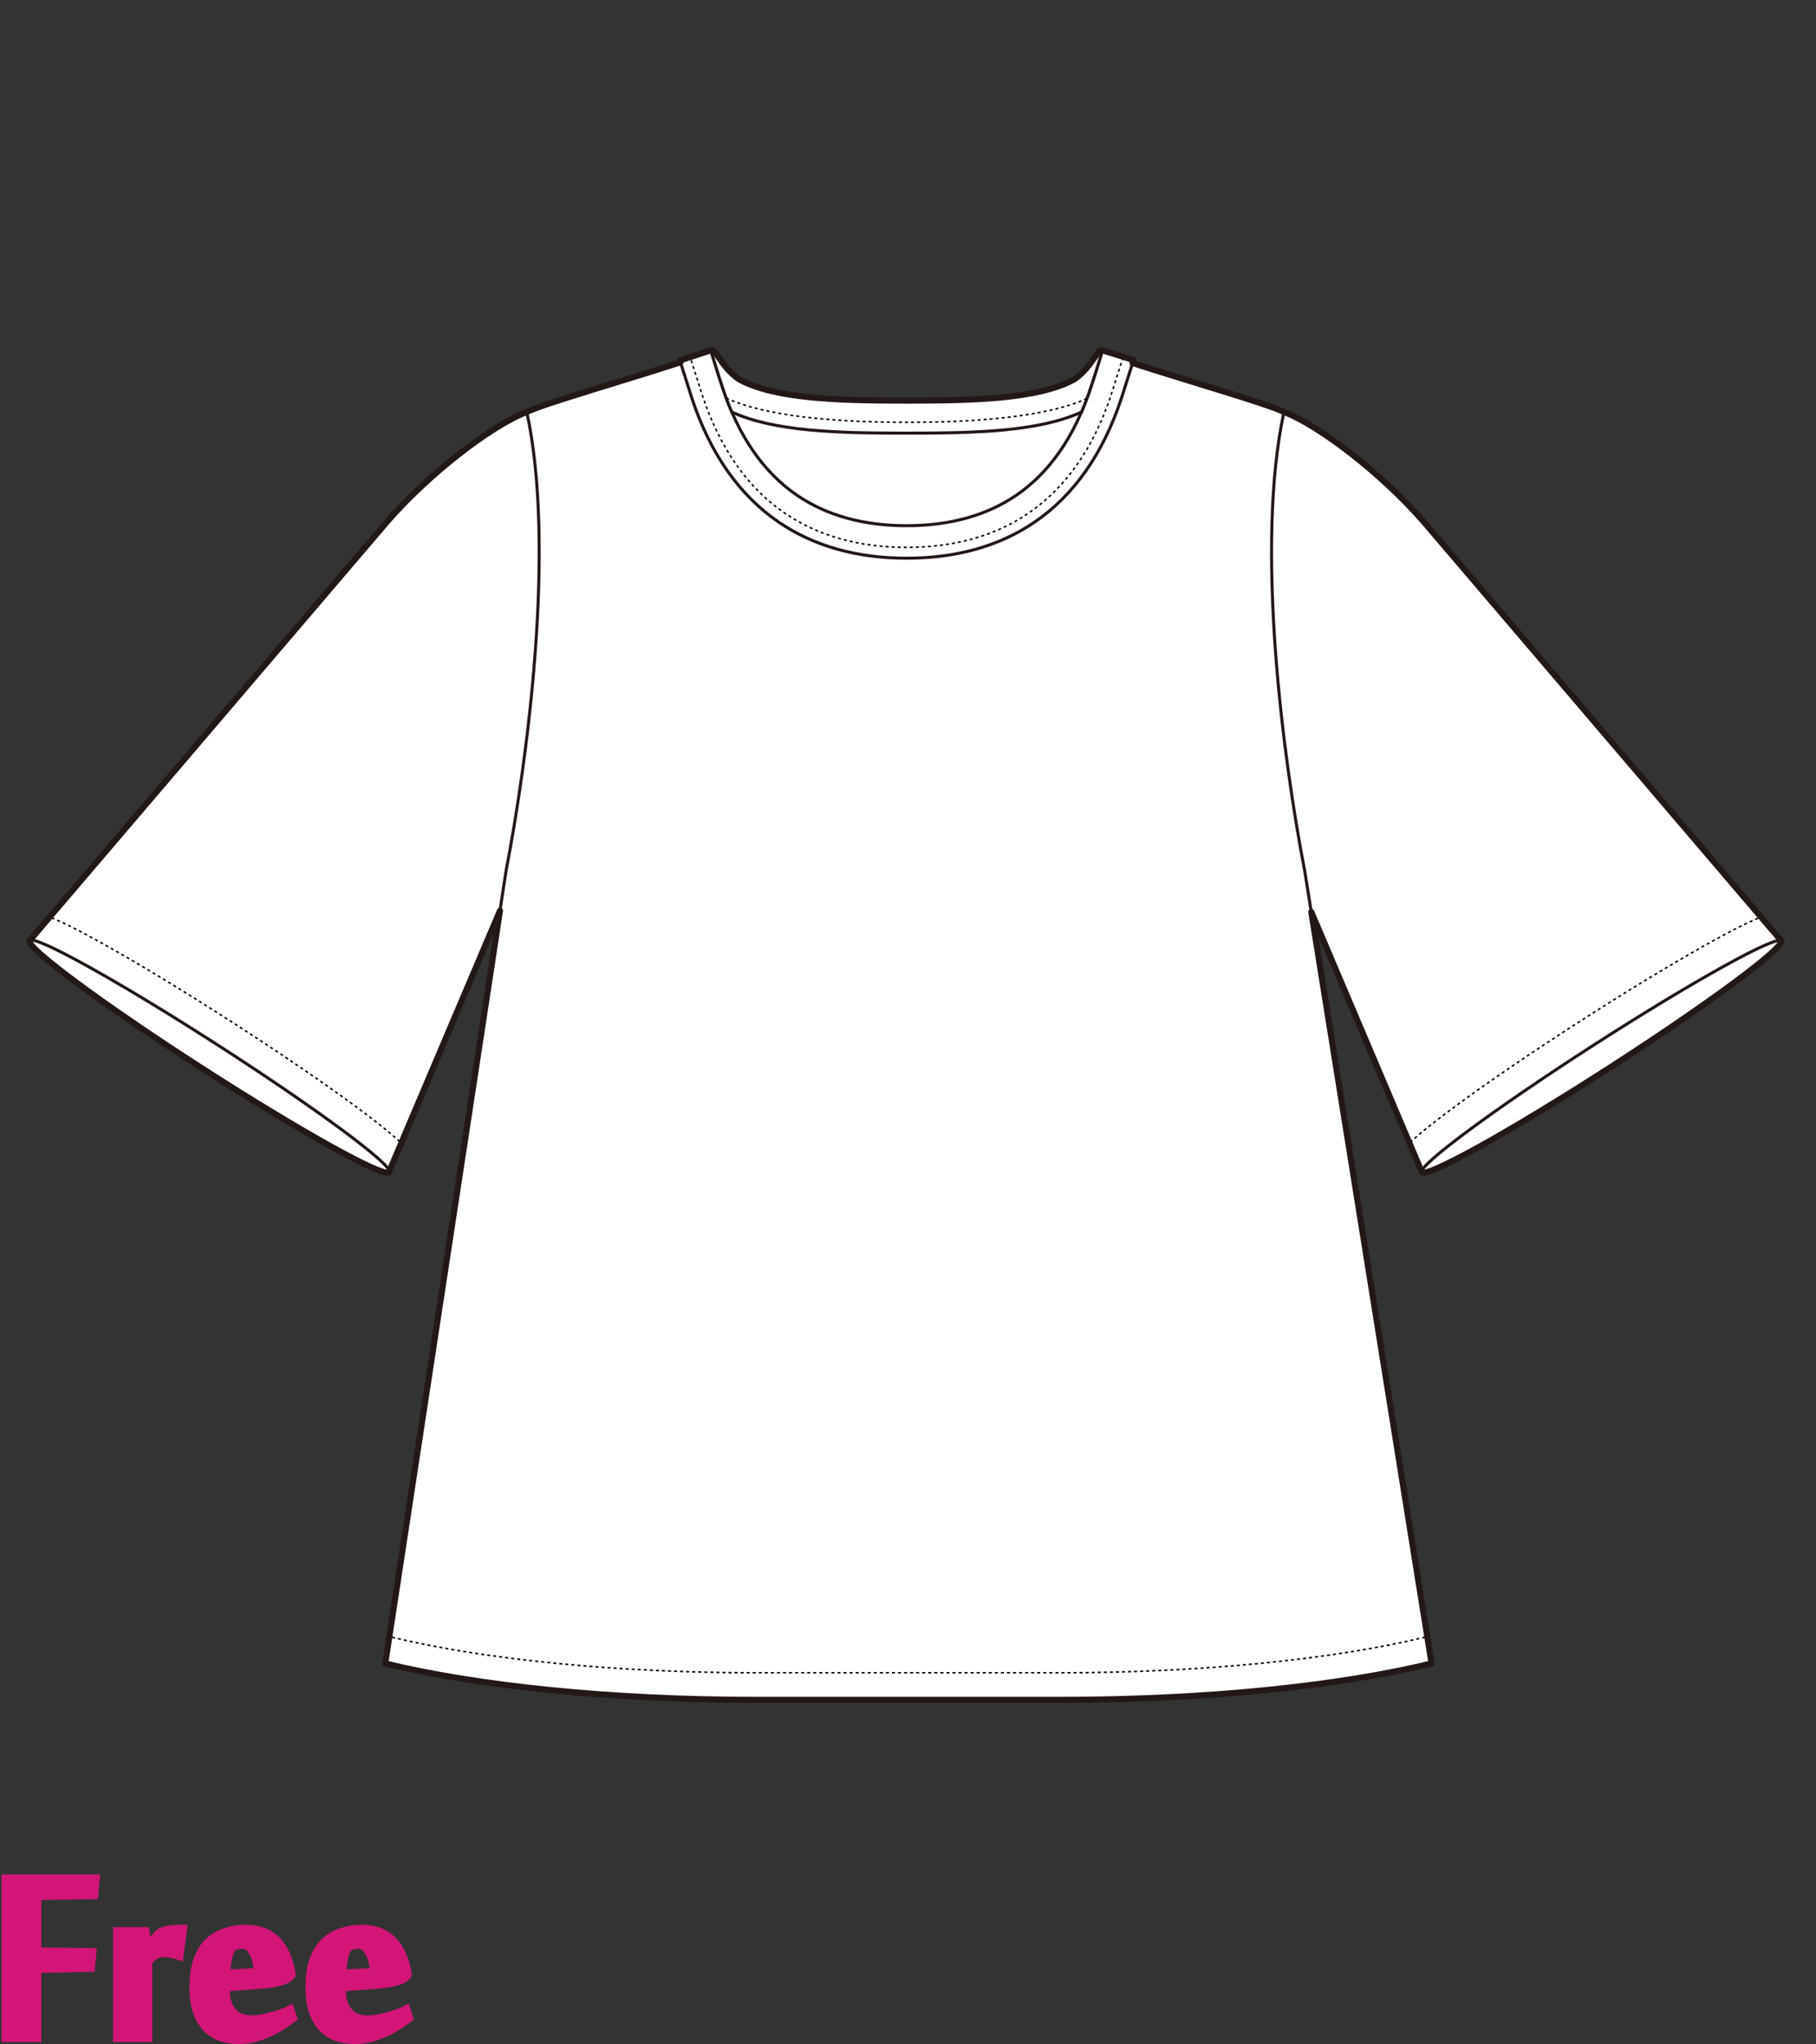 <?xml version="1.0" encoding="utf-8"?>
<!-- Generator: Adobe Illustrator 12.0.0, SVG Export Plug-In . SVG Version: 6.00 Build 51448)  -->
<!DOCTYPE svg PUBLIC "-//W3C//DTD SVG 1.1//EN" "http://www.w3.org/Graphics/SVG/1.1/DTD/svg11.dtd">
<svg  version="1.1" id="レイヤー_1" xmlns="http://www.w3.org/2000/svg" xmlns:xlink="http://www.w3.org/1999/xlink" width="600" height="675.129"
	 viewBox="0 0 600 675.129" overflow="visible" enable-background="new 0 0 600 675.129" xml:space="preserve">
<rect x="0" y="0" width="600" height="675.129" fill="#333333" stroke="none"/>
<rect fill="none" width="600" height="675"/>
<g>
	<path fill="#FFFFFF" stroke="#221815" d="M170.097,289.256l-41.586,97.848c-41.683-20.92-82.541-45.615-118.735-76.416
		l117.79-137.987c13.843-16.025,34.553-32.044,46.484-36.629l15.688,3.768l-8.591,117.861L170.097,289.256"/>
	<path fill="#FFFFFF" stroke="#221815" d="M428.169,289.256l41.586,97.848c41.683-20.92,82.54-45.615,118.736-76.416L470.7,172.701
		c-13.842-16.025-34.552-32.044-46.484-36.629l-15.689,3.768l8.593,117.861L428.169,289.256"/>
	<linearGradient id="XMLID_3_" gradientUnits="userSpaceOnUse" x1="299.172" y1="140.057" x2="299.172" y2="140.057">
		<stop  offset="0" style="stop-color:#FFFFFF"/>
		<stop  offset="0.19" style="stop-color:#FFFDFC"/>
		<stop  offset="0.345" style="stop-color:#FEF7F2"/>
		<stop  offset="0.489" style="stop-color:#FDEDE0"/>
		<stop  offset="0.626" style="stop-color:#FBDFC8"/>
		<stop  offset="0.757" style="stop-color:#F9CDA9"/>
		<stop  offset="0.883" style="stop-color:#F6B783"/>
		<stop  offset="1" style="stop-color:#F39E59"/>
	</linearGradient>
	<path fill="url(#XMLID_3_)" stroke="#221815" stroke-width="2" d="M299.172,140.057"/>
	<linearGradient id="XMLID_4_" gradientUnits="userSpaceOnUse" x1="299.095" y1="140.057" x2="299.095" y2="140.057">
		<stop  offset="0" style="stop-color:#FFFFFF"/>
		<stop  offset="0.19" style="stop-color:#FFFDFC"/>
		<stop  offset="0.345" style="stop-color:#FEF7F2"/>
		<stop  offset="0.489" style="stop-color:#FDEDE0"/>
		<stop  offset="0.626" style="stop-color:#FBDFC8"/>
		<stop  offset="0.757" style="stop-color:#F9CDA9"/>
		<stop  offset="0.883" style="stop-color:#F6B783"/>
		<stop  offset="1" style="stop-color:#F39E59"/>
	</linearGradient>
	<path fill="url(#XMLID_4_)" stroke="#221815" stroke-width="2" d="M299.095,140.057"/>
	<rect x="238.94" y="133.761" fill="#FFFFFF" stroke="#221815" stroke-width="2" width="125.797" height="74.494"/>
	<path fill="#FFFFFF" stroke="#221815" d="M431.068,287.647l41.906,261.782c-30.488,7.393-74.162,12.021-122.666,12.021H249.956
		c-48.507,0-92.177-4.629-122.667-12.021l39.909-261.782c7.05-36.495,16.479-107.18,6.852-151.575
		c6.569-3.212,41.399-12.964,57.462-18.669l0.954,10.66l28.071,40.643l41.183,9.641l38.852-11.49l24.166-30.311l2.013-19.146
		c16.06,5.705,50.896,15.459,57.466,18.671C414.592,180.468,424.019,251.153,431.068,287.647"/>
	<path fill="none" stroke="#000000" stroke-width="0.5" stroke-dasharray="1" d="M470.867,540.736
		c-30.85,7.48-74.791,11.77-120.559,11.77H249.956c-45.766,0-89.708-4.289-120.559-11.77"/>
	<path fill="#FFFFFF" stroke="#221815" d="M234.827,115.726l-10.197,3.351l0.349,1.061l-0.07-0.221c0,0,3.601,11.344,3.659,11.527
		c6.032,18.347,15.722,32.165,28.798,41.064c11.565,7.875,25.76,11.867,42.188,11.867c16.425,0,30.619-3.992,42.187-11.866
		c13.078-8.9,22.77-22.719,28.804-41.066c0.058-0.184,3.698-11.64,3.698-11.64l0.24-0.895l-10.257-3.192l-0.287,1.071
		c0,0-2.389,7.826-3.569,11.244c-5.278,16.081-13.578,28.058-24.669,35.604c-9.755,6.64-21.922,10.006-36.147,10.006
		c-14.229,0-26.395-3.366-36.147-10.006c-11.091-7.547-19.389-19.524-24.664-35.602c-1.181-3.42-3.566-11.246-3.566-11.246
		L234.827,115.726z"/>
	<path fill="#FFFFFF" stroke="#221815" d="M234.827,115.726l0.04-0.005c0.888-0.134,1.312,0.49,2.46,2.169
		c1.345,1.963,3.585,5.247,6.939,7.465c11.891,6.439,32.935,6.973,55.287,6.973c22.351,0,43.397-0.534,55.292-6.973
		c3.353-2.219,5.593-5.502,6.937-7.465c1.145-1.674,1.57-2.299,2.444-2.174l-0.287,1.071c0,0-2.389,7.826-3.569,11.244
		c-0.926,2.819-1.943,5.511-3.053,8.076c-14.103,6.411-34.561,6.956-57.763,6.956s-43.662-0.546-57.76-6.957
		c-1.109-2.563-2.126-5.254-3.051-8.072c-1.181-3.42-3.566-11.246-3.566-11.246L234.827,115.726z"/>
	<path fill="none" stroke="#000000" stroke-width="0.5" stroke-dasharray="1" d="M133.493,378.492
		c-2.767-2.874-7.663-6.932-16.573-13.476c-10.752-7.895-25.11-17.673-40.432-27.533c-15.32-9.859-30.167-18.878-41.808-25.394
		c-8.931-4.999-14.498-7.749-18.259-9.183"/>
	
		<ellipse transform="matrix(0.841 0.541 -0.541 0.841 199.817 18.089)" fill="#FFFFFF" stroke="#221815" cx="69.142" cy="348.896" rx="70.599" ry="4.628"/>
	<path fill="none" stroke="#000000" stroke-width="0.5" stroke-dasharray="1" d="M582.715,302.586
		c-3.762,1.327-9.482,4.103-19.131,9.503c-11.641,6.516-26.488,15.535-41.808,25.394c-15.321,9.859-29.68,19.639-40.432,27.533
		c-7.993,5.87-12.756,9.74-15.648,12.55"/>
	
		<ellipse transform="matrix(0.841 -0.541 0.541 0.841 -104.637 341.869)" fill="#FFFFFF" stroke="#221815" cx="529.122" cy="348.897" rx="70.599" ry="4.628"/>
	<path fill="none" stroke="#000000" stroke-width="0.5" stroke-dasharray="1" d="M371.027,117.98c0,0-0.186,0.687-0.22,0.817
		c-0.138,0.432-3.662,11.526-3.662,11.527c-5.784,17.584-15.009,30.782-27.42,39.228c-10.963,7.462-24.478,11.245-40.172,11.245
		c-15.697,0-29.214-3.784-40.175-11.248c-12.407-8.443-21.63-21.641-27.4-39.189l-3.658-11.526l-0.002,0.001
		c-0.084-0.254-0.287-0.875-0.287-0.875"/>
	<path fill="none" stroke="#000000" stroke-width="0.5" stroke-dasharray="1" d="M359.111,131.629
		c-13.496,6.135-36.75,7.855-59.558,7.855c-22.807,0-46.1-1.833-59.596-7.97"/>
	<path fill="none" stroke="#221815" stroke-width="2" stroke-linecap="round" stroke-linejoin="round" d="M588.488,310.689
		L588.488,310.689c0,0,0,0,0.003,0L470.7,172.701c-13.842-16.024-34.552-32.043-46.484-36.628
		c-5.679-2.778-32.476-10.442-50.011-16.154c0.021-0.068,0.037-0.116,0.037-0.116l0.24-0.895l-10.257-3.192
		c-0.874-0.125-1.3,0.5-2.444,2.174c-1.344,1.963-3.584,5.247-6.937,7.465c-11.895,6.439-32.94,6.973-55.292,6.973
		c-22.352,0-43.396-0.534-55.287-6.973c-3.354-2.219-5.595-5.502-6.939-7.465c-1.149-1.679-1.573-2.304-2.46-2.169l-0.04,0.005
		l-10.197,3.351l0.196,0.594c-17.513,5.735-45.014,13.584-50.776,16.402c-11.932,4.585-32.642,20.604-46.484,36.628L9.775,310.689
		c-1.383,2.149,24.075,20.998,56.863,42.1c32.787,21.102,60.488,36.465,61.871,34.316v-0.002l0.001,0.002l36.683-86.313
		L127.289,549.43c30.49,7.393,74.16,12.021,122.667,12.021h100.353c48.504,0,92.178-4.629,122.666-12.021l-39.74-248.253
		l36.521,85.927v0.002c1.383,2.148,29.084-13.215,61.872-34.316C564.414,331.688,589.872,312.839,588.488,310.689z"/>
</g>
<g>
	<path fill="#D31577" stroke="#D31577" stroke-width="3" d="M12.159,672.959H2V620.6h29.416l-0.455,5.189l-18.802,0.281v18.643
		l18.177,0.23l-0.453,4.842l-17.724,0.398V672.959z"/>
	<path fill="#D31577" stroke="#D31577" stroke-width="3" d="M59.162,645.846c-0.764-0.266-1.584-0.48-2.46-0.652
		c-0.877-0.17-1.716-0.256-2.517-0.256c-0.572,0-1.089,0.049-1.546,0.145c-0.457,0.092-0.886,0.256-1.287,0.482
		c-0.402,0.227-0.801,0.529-1.202,0.906c-0.401,0.383-0.848,0.836-1.343,1.365v25.123H38.87v-34.943h9.017l0.862,5.568h0.058
		c0.263-0.418,0.584-0.9,0.963-1.449c0.377-0.549,0.783-1.098,1.217-1.648c0.435-0.547,0.888-1.049,1.359-1.504
		c0.471-0.453,0.954-0.775,1.446-0.967c0.867-0.32,1.849-0.531,2.945-0.631c1.096-0.1,2.285-0.15,3.569-0.15L59.162,645.846z"/>
	<path fill="#D31577" stroke="#D31577" stroke-width="3" d="M81.334,637.234c1.667,0,3.285,0.236,4.857,0.709
		c1.57,0.473,3.02,1.266,4.345,2.379c1.326,1.115,2.47,2.605,3.437,4.477c0.965,1.871,1.694,4.203,2.188,6.998v0.453
		c-0.303,0.416-0.712,0.795-1.223,1.135s-1.183,0.635-2.017,0.877c-0.834,0.248-1.856,0.475-3.067,0.682
		c-1.212,0.209-2.67,0.369-4.373,0.482l-11.02,0.85v1.475c0,2.719,0.719,4.965,2.158,6.742c1.439,1.773,3.597,2.662,6.475,2.662
		c1.174,0,2.406-0.121,3.693-0.367s2.508-0.539,3.663-0.881c1.155-0.34,2.213-0.691,3.18-1.051c0.966-0.359,1.695-0.672,2.188-0.938
		l0.853,2.557c-1.06,0.799-2.253,1.629-3.579,2.486c-1.326,0.859-2.746,1.633-4.26,2.32c-1.515,0.686-3.114,1.25-4.799,1.689
		c-1.685,0.439-3.419,0.658-5.198,0.658c-2.083,0-4.028-0.311-5.832-0.938c-1.803-0.623-3.363-1.615-4.675-2.98
		c-1.312-1.361-2.348-3.141-3.108-5.336c-0.76-2.193-1.141-4.863-1.141-8.006c0-3.521,0.436-6.5,1.312-8.941
		c0.874-2.443,2.091-4.41,3.651-5.906c1.56-1.494,3.391-2.582,5.499-3.266C76.645,637.576,78.91,637.234,81.334,637.234z
		 M76.617,643.168c-0.265,0.229-0.521,0.654-0.768,1.279c-0.246,0.625-0.464,1.363-0.652,2.215c-0.19,0.852-0.342,1.742-0.455,2.67
		c-0.114,0.928-0.17,1.826-0.17,2.697l10.964-0.514c-0.115-1.02-0.286-2.08-0.513-3.18c-0.227-1.098-0.558-2.1-0.994-3.01
		c-0.437-0.908-0.976-1.664-1.619-2.271c-0.644-0.605-1.42-0.908-2.327-0.908c-0.646,0-1.25,0.074-1.819,0.227
		C77.695,642.523,77.147,642.789,76.617,643.168z"/>
	<path fill="#D31577" stroke="#D31577" stroke-width="3" d="M119.678,637.234c1.666,0,3.285,0.236,4.857,0.709
		c1.57,0.473,3.019,1.266,4.345,2.379c1.326,1.115,2.47,2.605,3.437,4.477c0.964,1.871,1.694,4.203,2.187,6.998v0.453
		c-0.304,0.416-0.712,0.795-1.223,1.135c-0.511,0.34-1.183,0.635-2.017,0.877c-0.833,0.248-1.855,0.475-3.066,0.682
		c-1.212,0.209-2.671,0.369-4.374,0.482l-11.02,0.85v1.475c0,2.719,0.719,4.965,2.158,6.742c1.438,1.773,3.597,2.662,6.475,2.662
		c1.174,0,2.406-0.121,3.693-0.367c1.288-0.246,2.509-0.539,3.663-0.881c1.155-0.34,2.214-0.691,3.181-1.051
		c0.966-0.359,1.696-0.672,2.187-0.938l0.853,2.557c-1.061,0.799-2.254,1.629-3.579,2.486c-1.327,0.859-2.747,1.633-4.26,2.32
		c-1.515,0.686-3.114,1.25-4.799,1.689s-3.419,0.658-5.199,0.658c-2.083,0-4.027-0.311-5.832-0.938
		c-1.804-0.623-3.363-1.615-4.675-2.98c-1.312-1.361-2.348-3.141-3.109-5.336c-0.76-2.193-1.141-4.863-1.141-8.006
		c0-3.521,0.436-6.5,1.312-8.941c0.874-2.443,2.092-4.41,3.651-5.906c1.56-1.494,3.391-2.582,5.499-3.266
		C114.989,637.576,117.253,637.234,119.678,637.234z M114.961,643.168c-0.265,0.229-0.521,0.654-0.768,1.279
		s-0.464,1.363-0.652,2.215c-0.19,0.852-0.342,1.742-0.456,2.67c-0.113,0.928-0.169,1.826-0.169,2.697l10.964-0.514
		c-0.116-1.02-0.286-2.08-0.513-3.18c-0.227-1.098-0.558-2.1-0.994-3.01c-0.436-0.908-0.975-1.664-1.619-2.271
		c-0.644-0.605-1.42-0.908-2.327-0.908c-0.645,0-1.25,0.074-1.819,0.227C116.039,642.523,115.491,642.789,114.961,643.168z"/>
</g>
</svg>
